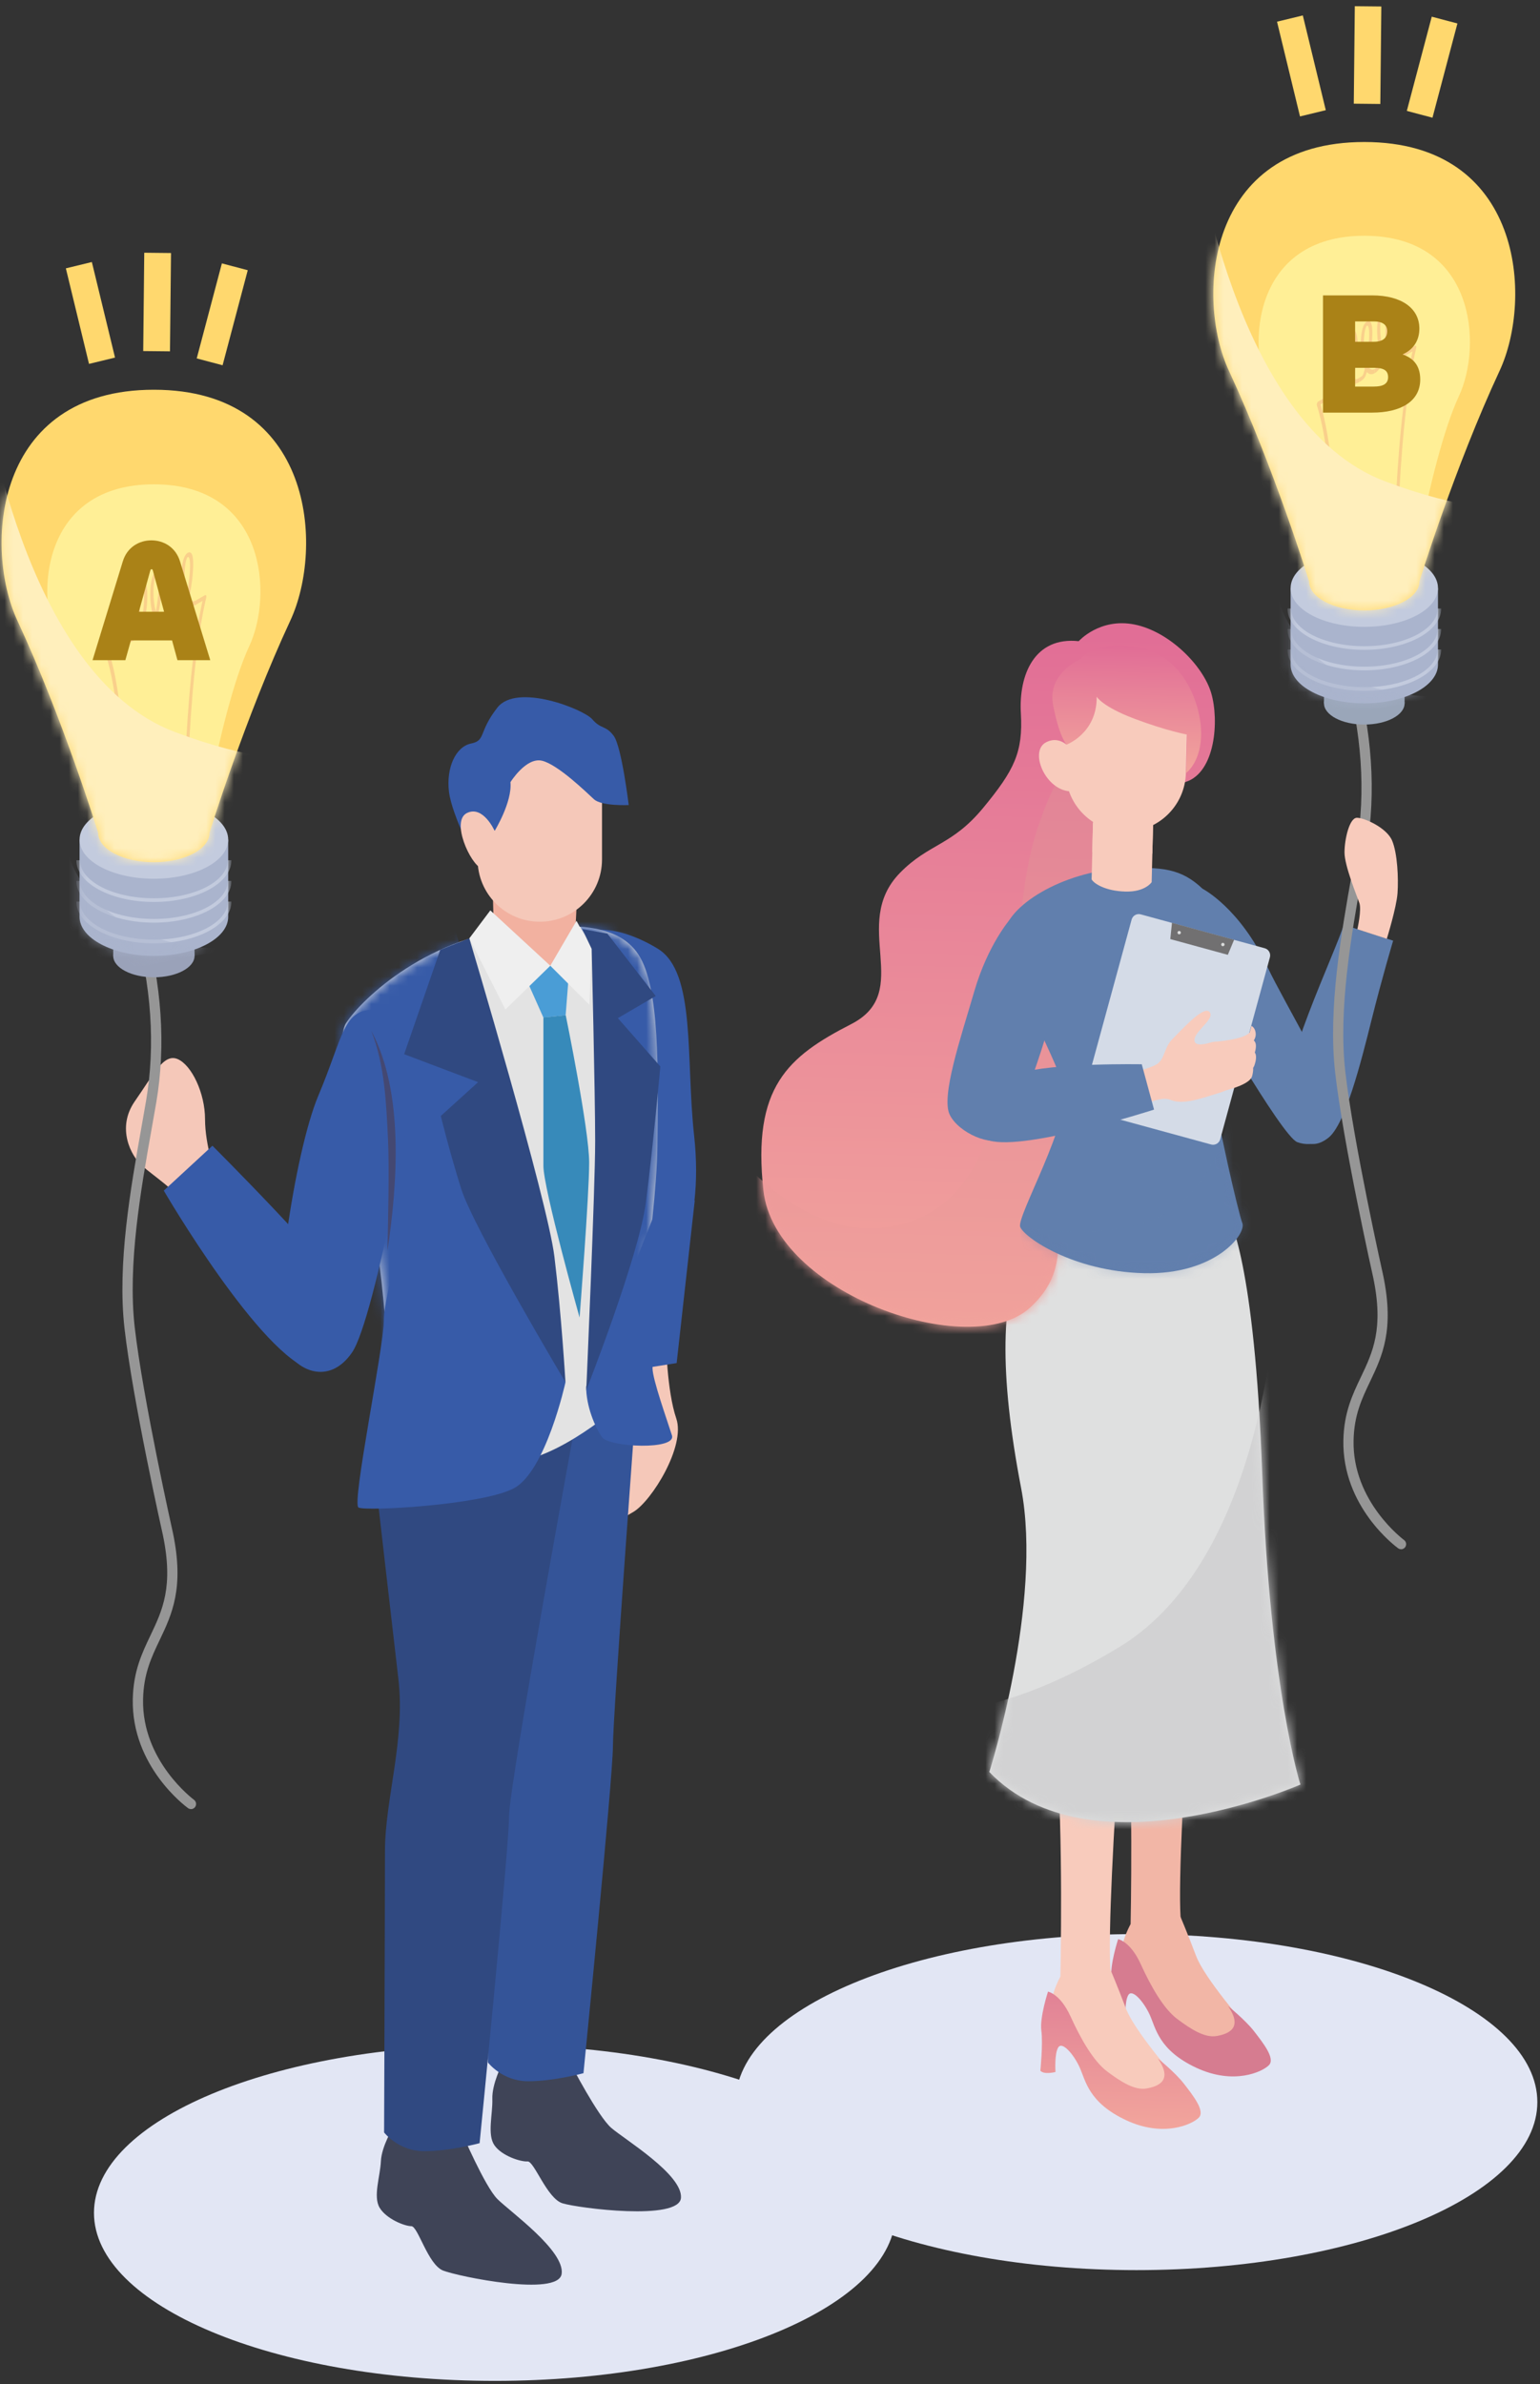 <svg width="168" height="260" viewBox="0 0 168 260" fill="none" xmlns="http://www.w3.org/2000/svg">
<rect x="0" y="0" width="168" height="260" fill="#333333" stroke="none"/>
<path d="M53.983 259.658C78.134 259.658 97.713 251.454 97.713 241.334C97.713 231.215 78.134 223.011 53.983 223.011C29.831 223.011 10.252 231.215 10.252 241.334C10.252 251.454 29.831 259.658 53.983 259.658Z" fill="#E2E6F4"/>
<path d="M20.761 131.885C19.229 129.848 16.754 128.241 15.516 127.154C14.279 126.067 12.679 123.004 14.716 120.091C16.754 117.178 17.848 114.847 19.379 115.503C20.911 116.16 22.367 119.216 22.367 122.06C22.367 124.904 23.529 128.179 23.529 128.179L20.761 131.892V131.885Z" fill="#F5C8B9"/>
<path d="M72.654 146.257L66.016 147.118C66.016 147.118 66.446 155.993 66.966 158.324C67.486 160.656 67.308 162.81 66.877 163.924C66.446 165.038 64.894 164.697 65.154 165.736C65.414 166.775 67.137 166.078 69.12 164.874C71.103 163.671 74.808 157.723 73.776 154.701C72.743 151.679 72.654 146.257 72.654 146.257Z" fill="#F5C8B9"/>
<path d="M67.028 128.705C62.898 132.076 65.496 149.969 65.496 149.969L73.817 148.656L75.786 130.962C75.786 130.962 70.836 125.595 67.021 128.705H67.028Z" fill="#375BA8"/>
<path d="M54.796 225.065C54.796 225.065 53.654 227.252 53.709 228.914C53.763 230.575 53.127 232.797 53.941 233.967C54.755 235.136 56.826 235.778 57.551 235.724C58.276 235.669 59.664 239.764 61.366 240.291C63.069 240.817 74.118 242.24 74.288 239.689C74.459 237.139 68.162 233.338 66.692 232.073C65.222 230.808 62.262 225.085 62.262 225.085L54.796 225.065Z" fill="#3F4457"/>
<path d="M69.517 151.337C69.517 151.337 66.864 187.041 66.864 190.453C66.864 193.864 63.651 226.102 63.651 226.102C63.651 226.102 60.437 226.977 57.613 226.977C54.789 226.977 53.231 224.933 53.231 224.933C53.231 224.933 53.326 199.902 53.326 194.254C53.326 188.607 55.569 182.077 54.789 175.459C54.01 168.833 52.355 154.325 52.355 154.325L61.415 145.655L69.517 151.344V151.337Z" fill="#345498"/>
<path d="M42.926 231.949C42.926 231.949 41.627 234.042 41.552 235.703C41.477 237.364 40.684 239.532 41.408 240.762C42.133 241.993 44.15 242.786 44.875 242.786C45.6 242.786 46.68 246.977 48.341 247.627C50.003 248.276 60.908 250.519 61.27 247.989C61.633 245.46 55.637 241.2 54.262 239.826C52.888 238.451 50.358 232.53 50.358 232.53L42.919 231.949H42.926Z" fill="#3F4457"/>
<path d="M62.836 154.837C62.836 154.837 55.534 194.671 55.534 198.083C55.534 201.494 52.32 233.732 52.32 233.732C52.32 233.732 49.107 234.607 46.283 234.607C43.459 234.607 41.901 232.563 41.901 232.563C41.901 232.563 41.996 207.532 41.996 201.884C41.996 196.237 44.239 189.707 43.459 183.089C42.68 176.463 41.025 161.955 41.025 161.955L50.085 153.285L62.843 154.844L62.836 154.837Z" fill="#304981"/>
<path d="M75.724 123.865C74.794 115.462 75.95 106.033 71.765 103.469C67.588 100.905 63.055 100.516 62.46 103.497C61.865 106.478 67.731 132.527 70.418 136.89C73.099 141.252 76.88 134.339 75.724 123.865Z" fill="#375BA8"/>
<path d="M57.653 101.159C46.871 101.808 39.473 108.953 37.77 111.551C36.068 114.15 39.206 128.569 40.635 133.581C42.071 138.599 43.056 159.466 43.056 159.466C43.056 159.466 51.117 160.273 56.58 159.378C62.042 158.482 68.49 152.479 68.49 152.479C68.49 152.479 71.621 133.403 71.717 125.075C71.806 116.748 71.984 107.702 69.659 104.119C67.328 100.537 62.138 100.892 57.66 101.166L57.653 101.159Z" fill="#E3E3E3"/>
<path d="M62.151 105.028L56.914 105.664L59.28 110.977L61.707 110.717L62.151 105.028Z" fill="#4A9DD6"/>
<path d="M61.709 110.717L59.281 110.97C59.281 110.97 59.281 124.665 59.281 127.153C59.281 129.642 63.226 143.686 63.226 143.686C63.226 143.686 64.272 130.394 64.272 126.784C64.272 123.174 61.715 110.717 61.715 110.717H61.709Z" fill="#378ABA"/>
<mask id="mask0_67_8192" style="mask-type:luminance" maskUnits="userSpaceOnUse" x="37" y="101" width="35" height="59">
<path d="M57.653 101.159C46.871 101.808 39.473 108.953 37.77 111.551C36.068 114.15 39.206 128.569 40.635 133.581C42.071 138.599 43.056 159.466 43.056 159.466C43.056 159.466 51.117 160.273 56.58 159.378C62.042 158.482 68.49 152.479 68.49 152.479C68.49 152.479 71.621 133.403 71.717 125.075C71.806 116.748 71.984 107.702 69.659 104.119C67.328 100.537 62.138 100.892 57.66 101.166L57.653 101.159Z" fill="white"/>
</mask>
<g mask="url(#mask0_67_8192)">
<path d="M48.689 98.472C48.689 98.472 52.716 109.22 52.716 120.276C52.716 131.331 56.573 159.371 56.573 159.371L44.553 161.812L33.395 156.335L34.844 113.35L43.938 99.197L48.689 98.472Z" fill="#375BA8"/>
<path d="M62.891 100.427C62.891 100.427 64.538 103.046 64.614 103.326C66.959 112.7 64.183 144.944 64.183 149.06C64.183 153.915 68.429 151.788 68.429 151.788L75.245 134.634L80.1 109.316L70.487 98.055L62.891 100.421V100.427Z" fill="#375BA8"/>
</g>
<path d="M40.916 110.143C40.916 110.143 44.498 113.37 45.127 115.517C45.756 117.664 40.916 143.816 38.413 147.487C35.904 151.159 32.233 149.545 30.892 146.68C29.552 143.816 32.055 125.813 34.742 119.455C37.429 113.096 37.429 109.958 40.922 110.143H40.916Z" fill="#375BA8"/>
<path d="M61.687 150.756C61.687 150.756 59.547 160.526 56.012 162.338C52.477 164.15 39.883 164.84 39.11 164.41C38.338 163.979 41.873 146.989 41.873 143.973C41.873 140.958 45.236 129.916 45.236 129.916H54.72L61.694 150.763L61.687 150.756Z" fill="#375BA8"/>
<path d="M63.943 151.207C63.943 153.361 64.894 155.603 65.666 156.725C66.439 157.846 73.823 158.181 73.303 156.54C72.784 154.899 71.184 150.428 71.184 149.224C71.184 148.021 71.874 131.201 71.874 131.201L63.943 151.207Z" fill="#375BA8"/>
<path d="M62.987 96.988L62.707 102.813C62.707 102.813 62.597 105.473 58.714 105.418C54.83 105.363 53.887 102.033 53.887 102.033L53.825 99.722L53.723 95.873L62.987 96.981V96.988Z" fill="#F2B1A0"/>
<path d="M52.102 93.733C52.102 97.483 55.14 100.523 58.888 100.523C62.636 100.523 65.674 97.483 65.674 93.733V87.58C65.674 83.83 62.636 80.79 58.888 80.79C55.14 80.79 52.102 83.83 52.102 87.58V93.733Z" fill="#F5C8B9"/>
<path d="M53.962 90.616C53.962 90.616 55.897 87.464 55.685 85.303C55.685 85.303 57.394 82.548 59.131 82.965C60.867 83.382 63.965 86.404 64.799 87.17C65.633 87.936 68.587 87.799 68.587 87.799C68.587 87.799 67.821 81.44 66.953 80.257C66.084 79.075 65.565 79.56 64.621 78.452C63.678 77.345 56.382 74.453 54.263 77.167C52.143 79.881 53.046 80.75 51.377 81.091C49.709 81.44 48.663 83.731 48.978 86.343C49.292 88.954 52 94.096 52 94.096L53.948 90.623L53.962 90.616Z" fill="#375BA8"/>
<path d="M53.961 90.616C53.961 90.616 52.71 87.799 50.939 88.667C49.168 89.535 51.288 94.226 52.539 94.718C53.79 95.21 53.756 94.93 53.756 94.93L53.968 90.623L53.961 90.616Z" fill="#F5C8B9"/>
<path d="M53.49 99.285L60.033 105.322L55.137 110.088L51.199 102.335L53.49 99.285Z" fill="#EFEFEF"/>
<path d="M60.033 105.322L64.293 109.575L64.546 103.476L62.891 100.427L60.033 105.322Z" fill="#EFEFEF"/>
<path d="M51.199 102.335C51.199 102.335 59.711 130.805 60.477 137.027C61.242 143.249 61.687 150.749 61.687 150.749C61.687 150.749 51.65 133.909 50.31 129.65C48.977 125.39 48.088 121.705 48.088 121.705L52.156 118.02L44.088 114.97L48.026 103.593L51.205 102.321L51.199 102.335Z" fill="#304981"/>
<path d="M64.544 103.476C64.544 103.476 64.927 119.236 64.927 124.446C64.927 129.656 63.956 151.61 63.956 151.61C63.956 151.61 69.692 137.026 70.451 131.18C71.217 125.335 72.038 116.309 72.038 116.309L67.402 111.038L71.532 108.624L66.26 101.828L63.525 101.322L64.544 103.483V103.476Z" fill="#304981"/>
<path d="M34.167 149.477C28.458 148.028 17.867 129.848 17.867 129.848L23.173 124.952C23.173 124.952 35.958 137.71 37.804 141.136C39.651 144.561 34.167 149.477 34.167 149.477Z" fill="#375BA8"/>
<path d="M40.506 112.433C41.983 116.186 42.133 120.302 42.331 124.295C42.482 127.734 42.331 132.917 42.27 136.404C43.364 129.095 44.095 119.113 40.506 112.433Z" fill="#444872"/>
<path d="M20.835 197.297C20.72 197.297 20.604 197.261 20.506 197.189C20.253 197.004 14.334 192.63 14.486 185.297C14.548 182.262 15.496 180.28 16.411 178.362C17.717 175.624 18.951 173.041 17.764 167.386C17.731 167.249 14.486 152.775 13.582 144.866C12.782 137.859 14.248 129.596 15.427 122.958C15.604 121.948 15.778 120.975 15.937 120.042C16.968 113.986 16.523 107.478 14.62 100.702C14.537 100.401 14.711 100.09 15.011 100.007C15.311 99.924 15.622 100.098 15.705 100.398C17.655 107.337 18.108 114.011 17.048 120.234C16.888 121.171 16.715 122.147 16.534 123.157C15.369 129.723 13.915 137.899 14.696 144.743C15.593 152.59 18.828 167.006 18.86 167.151C20.126 173.185 18.752 176.065 17.424 178.851C16.519 180.746 15.666 182.534 15.608 185.326C15.467 192.059 21.107 196.241 21.161 196.284C21.41 196.469 21.468 196.82 21.284 197.073C21.175 197.225 21.002 197.304 20.828 197.304L20.835 197.297Z" fill="#969696"/>
<path d="M21.222 102.348H12.352V104.254H21.222V102.348Z" fill="#9AA2B9"/>
<path d="M16.787 106.584C19.236 106.584 21.222 105.539 21.222 104.251C21.222 102.962 19.236 101.917 16.787 101.917C14.337 101.917 12.352 102.962 12.352 104.251C12.352 105.539 14.337 106.584 16.787 106.584Z" fill="#9AA2B9"/>
<path d="M8.68 91.57V99.985C8.68 102.34 12.308 104.25 16.787 104.25C21.266 104.25 24.894 102.34 24.894 99.985V91.57H8.68Z" fill="#AAB4CD"/>
<mask id="mask1_67_8192" style="mask-type:luminance" maskUnits="userSpaceOnUse" x="8" y="91" width="17" height="14">
<path d="M8.68 91.57V99.985C8.68 102.34 12.308 104.25 16.787 104.25C21.266 104.25 24.894 102.34 24.894 99.985V91.57H8.68Z" fill="white"/>
</mask>
<g mask="url(#mask1_67_8192)">
<path d="M16.788 98.369C12.121 98.369 8.326 96.329 8.326 93.821H8.728C8.728 96.108 12.345 97.967 16.788 97.967C21.23 97.967 24.848 96.108 24.848 93.821H25.25C25.25 96.329 21.455 98.369 16.784 98.369H16.788Z" fill="#C3CBDE"/>
<path d="M16.788 100.623C12.121 100.623 8.326 98.582 8.326 96.075H8.728C8.728 98.362 12.345 100.221 16.788 100.221C21.23 100.221 24.848 98.362 24.848 96.075H25.25C25.25 98.582 21.455 100.623 16.784 100.623H16.788Z" fill="#C3CBDE"/>
<path d="M16.788 102.876C12.121 102.876 8.326 100.836 8.326 98.329H8.728C8.728 100.615 12.345 102.475 16.788 102.475C21.23 102.475 24.848 100.615 24.848 98.329H25.25C25.25 100.836 21.455 102.876 16.784 102.876H16.788Z" fill="#C3CBDE"/>
<g style="mix-blend-mode:multiply" opacity="0.49">
<path d="M7.371 92.862C7.371 92.862 9.658 103.307 24.892 103.527L8.409 106.809L5.291 99.975L7.368 92.866L7.371 92.862Z" fill="#AAB4CD"/>
</g>
</g>
<path d="M16.787 95.836C21.264 95.836 24.894 93.927 24.894 91.571C24.894 89.215 21.264 87.306 16.787 87.306C12.309 87.306 8.68 89.215 8.68 91.571C8.68 93.927 12.309 95.836 16.787 95.836Z" fill="#C3CBDE"/>
<path d="M16.783 42.504C-0.676 42.504 -1.812 59.717 1.896 67.683C6.86 78.341 10.716 90.84 10.716 90.84C10.716 92.602 13.433 94.031 16.783 94.031C20.133 94.031 22.85 92.602 22.85 90.84C22.85 90.84 22.85 90.832 22.85 90.829C22.915 90.615 26.75 78.247 31.67 67.683C35.378 59.721 34.242 42.504 16.783 42.504Z" fill="#FFD86E"/>
<mask id="mask2_67_8192" style="mask-type:luminance" maskUnits="userSpaceOnUse" x="0" y="42" width="34" height="53">
<path d="M16.783 42.504C-0.676 42.504 -1.812 59.717 1.896 67.683C6.86 78.341 10.716 90.84 10.716 90.84C10.716 92.602 13.433 94.031 16.783 94.031C20.133 94.031 22.85 92.602 22.85 90.84C22.85 90.84 22.85 90.832 22.85 90.829C22.915 90.615 26.75 78.247 31.67 67.683C35.378 59.721 34.242 42.504 16.783 42.504Z" fill="white"/>
</mask>
<g mask="url(#mask2_67_8192)">
<path d="M16.785 52.819C4.564 52.819 3.768 64.869 6.362 70.444C9.835 77.903 12.537 96.187 12.537 96.187C12.537 97.421 14.44 98.423 16.785 98.423C19.129 98.423 21.032 97.421 21.032 96.187C21.032 96.187 21.032 96.183 21.032 96.18C21.079 96.028 23.763 77.838 27.203 70.444C29.801 64.869 29.005 52.819 16.781 52.819H16.785Z" fill="#FFEF96"/>
<path d="M14.093 96.968L13.746 97.163C13.746 96.979 13.865 78.554 11.564 71.453C11.546 71.391 11.553 71.308 11.586 71.228C11.619 71.149 11.673 71.08 11.727 71.047L12.823 70.414V70.877L11.973 71.366C14.209 78.713 14.093 96.78 14.089 96.964L14.093 96.968Z" fill="#F9D08B"/>
<path d="M19.976 93.575C19.976 93.394 19.86 75.457 22.096 65.531L21.245 66.019V65.556L22.342 64.923C22.399 64.89 22.45 64.897 22.483 64.941C22.515 64.984 22.523 65.06 22.504 65.14C20.207 74.897 20.323 93.184 20.323 93.368L19.976 93.575Z" fill="#F9D08B"/>
<path d="M14.528 69.901C14.195 70.093 13.902 70.05 13.66 69.775C13.653 69.804 13.642 69.829 13.635 69.858L13.609 69.934C13.468 70.368 13.36 70.574 12.824 70.882V70.419C13.204 70.201 13.219 70.154 13.302 69.894L13.327 69.811C13.363 69.706 13.399 69.576 13.436 69.427C13.399 69.351 13.363 69.264 13.331 69.174C13.114 68.581 12.987 67.702 12.987 66.768C12.987 65.423 13.24 64.471 13.66 64.229C13.787 64.156 13.967 64.113 14.098 64.334C14.477 64.97 14.148 67.673 13.816 69.167C13.978 69.438 14.21 69.619 14.528 69.438V69.901ZM13.66 64.692C13.548 64.757 13.334 65.376 13.334 66.566C13.334 67.351 13.432 68.114 13.598 68.653C13.863 67.217 14.062 65.184 13.797 64.739C13.747 64.656 13.7 64.666 13.66 64.692Z" fill="#F9D08B"/>
<path d="M14.527 69.901V69.438C14.842 69.257 15.074 68.809 15.24 68.346C14.907 67.235 14.578 64.916 14.958 63.838C15.088 63.469 15.269 63.303 15.396 63.23C15.815 62.988 16.069 63.646 16.069 64.992C16.069 65.925 15.942 66.946 15.725 67.792C15.692 67.922 15.656 68.049 15.62 68.168C15.656 68.273 15.692 68.36 15.728 68.425L15.754 68.476C15.837 68.639 15.855 68.668 16.231 68.451V68.914C15.696 69.221 15.587 69.141 15.446 68.87L15.421 68.823C15.421 68.823 15.403 68.791 15.396 68.772C15.153 69.326 14.86 69.71 14.527 69.901ZM15.396 63.69C15.356 63.711 15.309 63.755 15.258 63.9C14.99 64.652 15.189 66.457 15.457 67.586C15.623 66.852 15.721 65.976 15.721 65.191C15.721 63.997 15.508 63.624 15.396 63.69Z" fill="#F9D08B"/>
<path d="M17.936 67.933V67.469C18.25 67.288 18.482 66.84 18.648 66.377C18.315 65.266 17.986 62.947 18.366 61.869C18.496 61.5 18.677 61.334 18.804 61.261C19.223 61.019 19.477 61.678 19.477 63.023C19.477 63.957 19.35 64.977 19.133 65.823C19.1 65.954 19.064 66.08 19.028 66.2C19.064 66.305 19.1 66.391 19.137 66.457L19.162 66.507C19.245 66.67 19.263 66.699 19.64 66.482V66.945C19.104 67.252 18.995 67.173 18.854 66.901L18.829 66.854C18.829 66.854 18.811 66.822 18.804 66.804C18.561 67.357 18.268 67.741 17.936 67.933ZM18.8 61.724C18.76 61.746 18.713 61.79 18.663 61.934C18.395 62.687 18.594 64.492 18.862 65.621C19.028 64.886 19.126 64.011 19.126 63.226C19.126 62.032 18.912 61.659 18.8 61.724Z" fill="#F9D08B"/>
<path d="M21.339 65.965C21.006 66.157 20.713 66.113 20.47 65.838C20.463 65.867 20.452 65.893 20.445 65.922L20.42 65.998C20.279 66.432 20.17 66.638 19.635 66.945V66.482C20.015 66.265 20.029 66.218 20.112 65.958L20.138 65.875C20.174 65.77 20.21 65.639 20.246 65.491C20.21 65.415 20.174 65.332 20.141 65.238C19.924 64.645 19.798 63.766 19.798 62.836C19.798 61.49 20.051 60.538 20.47 60.296C20.597 60.224 20.778 60.18 20.908 60.401C21.288 61.038 20.959 63.74 20.626 65.234C20.789 65.506 21.02 65.686 21.339 65.506V65.969V65.965ZM20.47 60.759C20.358 60.824 20.145 61.443 20.145 62.633C20.145 63.418 20.242 64.181 20.409 64.721C20.673 63.284 20.876 61.251 20.608 60.806C20.557 60.723 20.51 60.734 20.47 60.759Z" fill="#F9D08B"/>
<path d="M17.934 67.933C17.602 68.124 17.308 68.081 17.066 67.806C17.059 67.835 17.048 67.86 17.041 67.889L17.015 67.965C16.874 68.399 16.766 68.605 16.23 68.913V68.45C16.61 68.233 16.625 68.186 16.708 67.925L16.733 67.842C16.77 67.737 16.806 67.607 16.842 67.459C16.806 67.383 16.77 67.299 16.737 67.205C16.52 66.612 16.393 65.733 16.393 64.8C16.393 63.454 16.643 62.502 17.066 62.26C17.193 62.188 17.374 62.144 17.504 62.365C17.884 63.002 17.555 65.704 17.222 67.198C17.384 67.473 17.616 67.65 17.934 67.469V67.933ZM17.066 62.727C16.954 62.792 16.741 63.41 16.741 64.601C16.741 65.386 16.838 66.149 17.005 66.688C17.269 65.252 17.471 63.219 17.204 62.774C17.153 62.691 17.106 62.701 17.066 62.727Z" fill="#F9D08B"/>
<g style="mix-blend-mode:multiply">
<path d="M-1.786 42.504C-1.786 42.504 2.331 73.544 19.081 79.835C35.534 86.017 40.356 80.786 40.356 80.786L24.891 101.921L-2.773 101.034L-1.786 42.504Z" fill="#FFEFBC"/>
</g>
</g>
<path d="M18.656 27.595L15.736 27.564L15.624 38.287L18.543 38.317L18.656 27.595Z" fill="#FFD86E"/>
<path d="M10.021 28.577L7.184 29.265L9.71 39.686L12.548 38.998L10.021 28.577Z" fill="#FFD86E"/>
<path d="M21.461 39.089L24.283 39.836L27.028 29.47L24.206 28.723L21.461 39.089Z" fill="#FFD86E"/>
<path d="M167.711 229.253C167.711 239.372 148.136 247.577 123.981 247.577C99.832 247.577 80.25 239.372 80.25 229.253C80.25 219.134 99.825 210.93 123.981 210.93C148.13 210.93 167.711 219.134 167.711 229.253Z" fill="#E2E6F4"/>
<path d="M123.339 209.836C123.339 209.836 123.681 193.912 122.894 185.461C122.101 177.01 124.481 163.24 124.481 163.24L131.277 163.931C131.277 163.931 128.289 200.872 128.788 209.049C129.287 217.233 123.346 209.836 123.346 209.836H123.339Z" fill="#F2B6A6"/>
<path d="M123.34 209.835C123.34 209.835 122.451 211.442 122.396 212.625C122.341 213.808 121.63 215.36 123.176 216.488C124.721 217.616 126.068 218.334 127.093 220.132C128.112 221.93 131.524 225.15 134.409 224.569C137.294 223.988 137.985 223.441 136.836 222.053C135.688 220.665 131.401 215.736 130.484 213.315C129.568 210.895 128.782 209.042 128.782 209.042L123.34 209.828V209.835Z" fill="#F2B6A6"/>
<path d="M133.978 218.792C133.978 218.792 135.824 220.262 136.802 221.52C137.779 222.785 139.147 224.495 138.429 225.226C137.711 225.958 134.58 227.428 130.47 225.493C126.361 223.558 126.081 221.151 125.418 219.715C124.755 218.28 123.524 216.878 123.093 217.568C122.662 218.259 122.792 220.249 122.792 220.249C122.792 220.249 121.541 220.577 121.145 220.105C121.145 220.105 121.445 217.192 121.254 215.743C121.056 214.293 121.979 211.483 121.979 211.483C121.979 211.483 123.312 211.716 124.44 214.198C125.568 216.68 126.956 219.086 128.426 220.187C129.896 221.288 131.421 222.272 132.72 222.047C134.019 221.821 135.633 221.185 133.978 218.799V218.792Z" fill="#D67C90"/>
<path d="M115.681 215.558C115.681 215.558 116.022 199.635 115.236 191.184C114.443 182.733 116.822 168.963 116.822 168.963L123.618 169.653C123.618 169.653 120.631 206.595 121.13 214.772C121.629 222.956 115.687 215.558 115.687 215.558H115.681Z" fill="#F8CBBC"/>
<path d="M134.04 132.815C134.04 132.815 136.864 137.293 137.698 160.765C138.532 184.23 141.862 194.623 141.862 194.623C141.862 194.623 118.93 204.701 107.922 193.249C107.922 193.249 113.802 174.829 111.395 162.29C108.988 149.751 109.132 141.211 111.792 135.83L114.451 130.449L134.04 132.815Z" fill="#DFE0E0"/>
<mask id="mask3_67_8192" style="mask-type:luminance" maskUnits="userSpaceOnUse" x="107" y="130" width="35" height="69">
<path d="M134.04 132.815C134.04 132.815 136.864 137.293 137.698 160.765C138.532 184.23 141.862 194.623 141.862 194.623C141.862 194.623 118.93 204.701 107.922 193.249C107.922 193.249 113.802 174.829 111.395 162.29C108.988 149.751 109.132 141.211 111.792 135.83L114.451 130.449L134.04 132.815Z" fill="white"/>
</mask>
<g mask="url(#mask3_67_8192)">
<path d="M139.448 138.236C139.448 138.236 139.011 169.373 122.102 179.629C105.194 189.884 96.613 186.015 96.613 186.015L106.09 208.502L152.61 206.478L139.455 138.243L139.448 138.236Z" fill="#D2D2D3"/>
</g>
<path d="M115.681 215.558C115.681 215.558 114.793 217.164 114.738 218.347C114.683 219.53 113.972 221.082 115.517 222.21C117.069 223.345 118.409 224.056 119.435 225.855C120.454 227.653 123.866 230.873 126.751 230.292C129.636 229.711 130.327 229.164 129.178 227.776C128.029 226.388 123.742 221.458 122.826 219.038C121.91 216.618 121.124 214.765 121.124 214.765L115.681 215.551V215.558Z" fill="#F8CBBC"/>
<path d="M126.328 224.515C126.328 224.515 128.174 225.985 129.151 227.243C130.129 228.508 131.496 230.217 130.779 230.949C130.061 231.68 126.929 233.15 122.82 231.215C118.711 229.281 118.431 226.874 117.767 225.438C117.104 224.002 115.873 222.601 115.443 223.291C115.012 223.982 115.142 225.971 115.142 225.971C115.142 225.971 113.891 226.299 113.494 225.828C113.494 225.828 113.795 222.915 113.604 221.466C113.405 220.016 114.328 217.206 114.328 217.206C114.328 217.206 115.662 217.438 116.79 219.92C117.918 222.402 119.306 224.809 120.776 225.91C122.246 227.011 123.77 227.995 125.069 227.769C126.369 227.544 127.982 226.908 126.328 224.522V224.515Z" fill="url(#paint0_linear_67_8192)"/>
<path d="M117.678 69.926C117.678 69.926 119.962 67.355 123.756 68.107C127.551 68.859 131.25 72.586 132.132 75.587C133.014 78.589 132.576 84.236 129.369 85.269C126.163 86.301 121.972 90.239 122.389 94.451C122.806 98.663 123.407 120.897 117.78 125.847C112.153 130.798 118.833 136.691 112.365 142.612C105.897 148.533 84.511 141.094 83.28 129.82C82.049 118.545 85.947 115.229 92.859 111.688C99.771 108.146 92.674 100.83 98.178 95.196C101.316 91.983 103.833 92.249 107.244 88.12C110.656 83.99 111.613 82.035 111.367 77.796C111.121 73.557 112.871 69.413 117.678 69.926Z" fill="url(#paint1_linear_67_8192)"/>
<mask id="mask4_67_8192" style="mask-type:luminance" maskUnits="userSpaceOnUse" x="83" y="67" width="50" height="78">
<path d="M117.678 69.926C117.678 69.926 119.962 67.355 123.756 68.107C127.551 68.859 131.25 72.586 132.132 75.587C133.014 78.589 132.576 84.236 129.369 85.269C126.163 86.301 121.972 90.239 122.389 94.451C122.806 98.663 123.407 120.897 117.78 125.847C112.153 130.798 118.833 136.691 112.365 142.612C105.897 148.533 84.511 141.094 83.28 129.82C82.049 118.545 85.947 115.229 92.859 111.688C99.771 108.146 92.859 100.646 98.178 95.196C101.316 91.983 103.833 92.249 107.244 88.12C110.656 83.99 111.613 82.035 111.367 77.796C111.121 73.557 112.871 69.413 117.678 69.926Z" fill="white"/>
</mask>
<g mask="url(#mask4_67_8192)">
<path d="M122.922 80.899C122.922 80.899 117.671 76.681 113.145 90.458C108.619 104.242 113.706 131.549 96.599 133.853C86.87 135.166 79.199 124.548 79.199 124.548L77.154 126.51L81.981 145.436L104.284 152.273L132.433 124.555L122.916 80.893L122.922 80.899Z" fill="url(#paint2_linear_67_8192)"/>
</g>
<path d="M122.389 94.718C115.887 95.053 109.74 98.848 109.522 101.952C109.303 105.056 115.176 115.127 116.044 118.648C116.913 122.169 110.889 132.658 111.292 133.793C111.696 134.928 117.029 138.661 124.803 138.852C132.583 139.044 135.981 134.579 135.53 133.403C135.079 132.227 132.706 121.978 132.399 118.73C132.091 115.476 135.934 114.997 136.077 110.895C136.221 106.793 134.361 99.955 131.216 96.954C128.878 94.718 126.758 94.499 122.382 94.725L122.389 94.718Z" fill="#617FAD"/>
<mask id="mask5_67_8192" style="mask-type:luminance" maskUnits="userSpaceOnUse" x="109" y="94" width="28" height="45">
<path d="M122.389 94.718C115.887 95.053 109.74 98.848 109.522 101.952C109.303 105.056 115.176 115.127 116.044 118.648C116.913 122.169 110.889 132.658 111.292 133.793C111.696 134.928 117.029 138.661 124.803 138.852C132.583 139.044 135.981 134.579 135.53 133.403C135.079 132.227 132.706 121.978 132.399 118.73C132.091 115.476 135.934 114.997 136.077 110.895C136.221 106.793 134.361 99.955 131.216 96.954C128.878 94.718 126.758 94.499 122.382 94.725L122.389 94.718Z" fill="white"/>
</mask>
<g mask="url(#mask5_67_8192)">
<g style="mix-blend-mode:multiply" opacity="0.32">
<path d="M134.339 118.471C134.339 118.471 134.763 125.397 129.239 130.812C123.714 136.227 111.291 133.793 111.291 133.793L111.879 140.363L133.724 144.37L142.27 135.201L134.339 118.471Z" fill="#617FAD"/>
</g>
</g>
<path d="M125.814 88.988L125.636 96.208C125.636 96.208 124.945 97.289 122.778 97.234C120.611 97.179 119.346 96.373 119.086 95.908L119.271 88.414L125.821 88.988H125.814Z" fill="#F8CBBC"/>
<g style="mix-blend-mode:multiply">
<path d="M125.814 88.988L125.711 93.056C125.711 93.056 124.945 94.328 122.737 94.273C120.529 94.219 119.154 92.899 119.154 92.899L119.23 89.734L125.807 88.988H125.814Z" fill="#F8CBBC"/>
</g>
<path d="M116.255 83.973C116.166 87.597 119.031 90.607 122.653 90.695C126.275 90.784 129.283 87.918 129.371 84.294L129.473 80.117C129.562 76.493 126.697 73.484 123.075 73.395C119.453 73.307 116.445 76.173 116.357 79.797L116.255 83.973Z" fill="#F8CBBC"/>
<path d="M117.377 82.452C117.377 82.452 116.071 79.922 114.102 80.962C112.133 82.001 114.286 86.732 117.281 86.274L117.377 82.452Z" fill="#F8CBBC"/>
<path d="M110.219 100.222C110.219 100.222 107.785 102.97 106.287 108.112C104.79 113.253 102.623 119.598 103.614 121.588C104.605 123.577 108.216 125.123 109.569 124.09C110.923 123.058 114.868 111.366 114.998 109.233C115.135 107.093 114.444 99.647 110.219 100.229V100.222Z" fill="#617FAD"/>
<path d="M131.223 96.946C131.223 96.946 135.244 99.018 138.245 105.411C140.146 109.458 146.231 119.352 145.91 121.861C145.588 124.37 143.243 125.211 141.52 124.562C139.804 123.912 130.95 108.351 130.95 108.351C130.95 108.351 126.984 98.43 131.23 96.946H131.223Z" fill="#617FAD"/>
<path d="M146.586 100.864C145.71 103.838 139.304 117.068 140.33 120.931C141.355 124.794 143.099 125.519 144.924 124.077C146.75 122.634 148.466 115.879 149.621 111.243C150.777 106.607 151.98 102.587 151.98 102.587L146.586 100.857V100.864Z" fill="#617FAD"/>
<path d="M119.64 75.984C119.64 75.984 120.242 77.058 123.736 78.377C127.223 79.697 129.506 80.114 129.506 80.114L129.404 84.291C129.404 84.291 131.099 83.081 131.031 79.799C130.962 76.51 128.918 71.308 123.982 70.583C119.045 69.858 117.938 71.848 117.938 71.848C117.938 71.848 114.211 73.372 114.881 76.873C115.551 80.374 116.351 81.208 116.351 81.208C116.351 81.208 119.681 79.977 119.64 75.984Z" fill="url(#paint3_linear_67_8192)"/>
<path d="M118.595 121.121L132.122 124.817C132.552 124.934 132.996 124.681 133.113 124.251L138.535 104.405C138.652 103.975 138.399 103.532 137.969 103.414L124.442 99.719C124.012 99.601 123.568 99.855 123.451 100.284L118.029 120.13C117.912 120.56 118.165 121.004 118.595 121.121Z" fill="#D4DBE7"/>
<path d="M127.668 102.416L133.944 104.133L134.628 102.492L127.853 100.639L127.668 102.416Z" fill="#717071"/>
<path d="M133.403 103.195C133.505 103.195 133.588 103.113 133.588 103.011C133.588 102.909 133.505 102.826 133.403 102.826C133.301 102.826 133.219 102.909 133.219 103.011C133.219 103.113 133.301 103.195 133.403 103.195Z" fill="#DBDCDC"/>
<path d="M128.638 101.897C128.74 101.897 128.822 101.814 128.822 101.712C128.822 101.61 128.74 101.527 128.638 101.527C128.536 101.527 128.453 101.61 128.453 101.712C128.453 101.814 128.536 101.897 128.638 101.897Z" fill="#DBDCDC"/>
<path d="M122.554 117.26C122.554 117.26 125.282 116.617 126.184 116.07C127.087 115.523 126.971 114.238 127.9 113.322C128.83 112.406 131.244 109.671 131.921 110.341C132.604 111.011 130.622 112.255 130.348 113.185C130.075 114.115 131.196 113.971 132.085 113.691C132.974 113.411 134.273 113.862 134.519 116.105C134.765 118.347 134.649 118.696 132.789 119.257C130.929 119.817 129.07 120.528 127.675 119.947C126.28 119.366 123.231 121.308 123.231 121.308L122.547 117.26H122.554Z" fill="#F8CBBC"/>
<path d="M132.454 113.622C132.454 113.622 135.715 113.404 136.331 112.59L136.522 111.886C136.522 111.886 136.994 112.091 136.987 112.816C136.987 113.547 136.18 114.231 135.49 114.586C134.799 114.942 132.522 115.024 132.522 115.024L132.447 113.622H132.454Z" fill="#F8CBBC"/>
<path d="M132.905 116.42C132.905 116.42 136.42 116.119 136.816 115.011C137.213 113.903 136.926 113.418 136.57 113.411C136.215 113.404 136.358 114.15 135.25 114.403C134.15 114.656 132.693 114.861 132.693 114.861L132.905 116.413V116.42Z" fill="#F8CBBC"/>
<path d="M132.919 117.636C132.919 117.636 136.433 117.335 136.83 116.228C137.226 115.12 136.939 114.635 136.584 114.628C136.228 114.621 136.372 115.366 135.264 115.619C134.157 115.872 132.707 116.077 132.707 116.077L132.919 117.629V117.636Z" fill="#F8CBBC"/>
<path d="M132.837 119.113C132.837 119.113 136.303 118.484 136.597 117.349C136.891 116.214 136.556 115.756 136.208 115.783C135.859 115.811 136.064 116.535 134.991 116.898C133.917 117.26 132.488 117.595 132.488 117.595L132.844 119.12L132.837 119.113Z" fill="#F8CBBC"/>
<path d="M105.377 120.09C105.377 120.09 103.969 123.263 107.941 124.391C111.914 125.519 125.896 121.013 125.896 121.013L124.556 116.07C124.556 116.07 114.833 115.885 111.073 117.068C107.312 118.244 106.382 118.49 105.37 120.097L105.377 120.09Z" fill="#617FAD"/>
<path d="M152.846 168.958C152.731 168.958 152.616 168.922 152.519 168.85C152.268 168.667 146.4 164.331 146.551 157.06C146.612 154.051 147.552 152.085 148.459 150.184C149.754 147.469 150.977 144.908 149.8 139.302C149.768 139.166 146.551 124.815 145.654 116.974C144.861 110.027 146.314 101.834 147.483 95.253C147.659 94.252 147.831 93.287 147.989 92.362C149.011 86.358 148.57 79.905 146.684 73.187C146.601 72.889 146.773 72.581 147.071 72.498C147.369 72.416 147.677 72.588 147.76 72.885C149.693 79.765 150.141 86.383 149.09 92.552C148.932 93.481 148.76 94.449 148.581 95.45C147.426 101.96 145.984 110.066 146.759 116.852C147.648 124.632 150.855 138.925 150.887 139.069C152.143 145.052 150.78 147.907 149.463 150.669C148.567 152.548 147.72 154.32 147.663 157.089C147.523 163.764 153.115 167.91 153.168 167.953C153.416 168.136 153.473 168.484 153.29 168.735C153.183 168.886 153.011 168.965 152.838 168.965L152.846 168.958Z" fill="#969696"/>
<path d="M153.23 74.82H144.436V76.71H153.23V74.82Z" fill="#9AA6B9"/>
<path d="M148.833 79.02C151.262 79.02 153.23 77.984 153.23 76.706C153.23 75.429 151.262 74.393 148.833 74.393C146.404 74.393 144.436 75.429 144.436 76.706C144.436 77.984 146.404 79.02 148.833 79.02Z" fill="#9AA6B9"/>
<path d="M140.795 64.134V72.477C140.795 74.812 144.392 76.706 148.833 76.706C153.273 76.706 156.871 74.812 156.871 72.477V64.134H140.795Z" fill="#AAB4CD"/>
<mask id="mask6_67_8192" style="mask-type:luminance" maskUnits="userSpaceOnUse" x="140" y="64" width="17" height="13">
<path d="M140.795 64.134V72.477C140.795 74.812 144.392 76.706 148.833 76.706C153.273 76.706 156.871 74.812 156.871 72.477V64.134H140.795Z" fill="white"/>
</mask>
<g mask="url(#mask6_67_8192)">
<path d="M148.835 70.873C144.208 70.873 140.445 68.85 140.445 66.365H140.843C140.843 68.631 144.43 70.475 148.835 70.475C153.239 70.475 156.826 68.631 156.826 66.365H157.224C157.224 68.85 153.462 70.873 148.831 70.873H148.835Z" fill="#C3CBDE"/>
<path d="M148.835 73.108C144.208 73.108 140.445 71.085 140.445 68.599H140.843C140.843 70.866 144.43 72.709 148.835 72.709C153.239 72.709 156.826 70.866 156.826 68.599H157.224C157.224 71.085 153.462 73.108 148.831 73.108H148.835Z" fill="#C3CBDE"/>
<path d="M148.835 75.342C144.208 75.342 140.445 73.319 140.445 70.833H140.843C140.843 73.1 144.43 74.944 148.835 74.944C153.239 74.944 156.826 73.1 156.826 70.833H157.224C157.224 73.319 153.462 75.342 148.831 75.342H148.835Z" fill="#C3CBDE"/>
<g style="mix-blend-mode:multiply" opacity="0.49">
<path d="M139.498 65.414C139.498 65.414 141.765 75.769 156.869 75.988L140.527 79.241L137.436 72.466L139.494 65.418L139.498 65.414Z" fill="#AAB4CD"/>
</g>
</g>
<path d="M148.833 68.363C153.272 68.363 156.871 66.47 156.871 64.134C156.871 61.799 153.272 59.906 148.833 59.906C144.394 59.906 140.795 61.799 140.795 64.134C140.795 66.47 144.394 68.363 148.833 68.363Z" fill="#C3CBDE"/>
<path d="M148.829 15.487C131.519 15.487 130.393 32.553 134.069 40.451C138.99 51.017 142.814 63.41 142.814 63.41C142.814 65.156 145.507 66.573 148.829 66.573C152.15 66.573 154.844 65.156 154.844 63.41C154.844 63.41 154.844 63.402 154.844 63.399C154.908 63.187 158.71 50.924 163.588 40.451C167.265 32.556 166.138 15.487 148.829 15.487Z" fill="#FFD86E"/>
<mask id="mask7_67_8192" style="mask-type:luminance" maskUnits="userSpaceOnUse" x="132" y="15" width="34" height="52">
<path d="M148.829 15.487C131.519 15.487 130.393 32.553 134.069 40.451C138.99 51.017 142.814 63.41 142.814 63.41C142.814 65.156 145.507 66.573 148.829 66.573C152.15 66.573 154.844 65.156 154.844 63.41C154.844 63.41 154.844 63.402 154.844 63.399C154.908 63.187 158.71 50.924 163.588 40.451C167.265 32.556 166.138 15.487 148.829 15.487Z" fill="white"/>
</mask>
<g mask="url(#mask7_67_8192)">
<path d="M148.83 25.712C136.714 25.712 135.925 37.66 138.496 43.187C141.94 50.583 144.619 68.71 144.619 68.71C144.619 69.934 146.506 70.927 148.83 70.927C151.154 70.927 153.041 69.934 153.041 68.71C153.041 68.71 153.041 68.707 153.041 68.703C153.087 68.553 155.749 50.518 159.16 43.187C161.735 37.66 160.946 25.712 148.826 25.712H148.83Z" fill="#FFEF96"/>
<path d="M146.161 69.485L145.817 69.679C145.817 69.496 145.935 51.229 143.654 44.188C143.636 44.127 143.643 44.044 143.676 43.965C143.708 43.887 143.762 43.818 143.816 43.786L144.902 43.158V43.617L144.059 44.102C146.276 51.386 146.161 69.299 146.158 69.482L146.161 69.485Z" fill="#F9D08B"/>
<path d="M151.993 66.121C151.993 65.942 151.878 48.158 154.095 38.316L153.252 38.8V38.341L154.339 37.714C154.396 37.681 154.447 37.689 154.479 37.732C154.511 37.775 154.518 37.85 154.5 37.929C152.223 47.602 152.338 65.734 152.338 65.916L151.993 66.121Z" fill="#F9D08B"/>
<path d="M146.592 42.648C146.262 42.838 145.971 42.795 145.731 42.523C145.724 42.551 145.713 42.577 145.706 42.605L145.681 42.681C145.541 43.111 145.433 43.316 144.902 43.62V43.161C145.279 42.946 145.293 42.899 145.376 42.641L145.401 42.559C145.437 42.455 145.473 42.325 145.509 42.178C145.473 42.103 145.437 42.017 145.405 41.927C145.189 41.339 145.064 40.468 145.064 39.542C145.064 38.208 145.315 37.265 145.731 37.024C145.856 36.953 146.036 36.91 146.165 37.128C146.542 37.76 146.215 40.439 145.885 41.92C146.047 42.189 146.276 42.369 146.592 42.189V42.648ZM145.731 37.483C145.62 37.548 145.408 38.161 145.408 39.341C145.408 40.12 145.505 40.876 145.67 41.411C145.932 39.987 146.129 37.971 145.867 37.53C145.817 37.447 145.77 37.458 145.731 37.483Z" fill="#F9D08B"/>
<path d="M146.592 42.649V42.19C146.904 42.01 147.133 41.565 147.298 41.106C146.968 40.005 146.642 37.706 147.019 36.637C147.148 36.271 147.327 36.106 147.453 36.035C147.869 35.794 148.12 36.447 148.12 37.781C148.12 38.707 147.994 39.718 147.779 40.558C147.747 40.687 147.711 40.812 147.675 40.931C147.711 41.035 147.747 41.121 147.783 41.185L147.808 41.236C147.89 41.397 147.908 41.426 148.281 41.21V41.669C147.75 41.974 147.643 41.895 147.503 41.626L147.478 41.58C147.478 41.58 147.46 41.547 147.453 41.53C147.212 42.078 146.922 42.459 146.592 42.649ZM147.453 36.49C147.413 36.512 147.367 36.555 147.316 36.698C147.051 37.444 147.248 39.234 147.514 40.353C147.679 39.625 147.775 38.757 147.775 37.979C147.775 36.795 147.564 36.426 147.453 36.49Z" fill="#F9D08B"/>
<path d="M149.971 40.697V40.238C150.283 40.059 150.512 39.614 150.677 39.155C150.347 38.054 150.021 35.755 150.398 34.686C150.527 34.32 150.706 34.155 150.832 34.083C151.248 33.843 151.499 34.496 151.499 35.83C151.499 36.756 151.373 37.767 151.158 38.606C151.126 38.736 151.09 38.861 151.054 38.979C151.09 39.083 151.126 39.169 151.162 39.234L151.187 39.284C151.269 39.446 151.287 39.474 151.66 39.259V39.718C151.129 40.023 151.022 39.944 150.882 39.675L150.857 39.629C150.857 39.629 150.839 39.596 150.832 39.578C150.591 40.127 150.301 40.507 149.971 40.697ZM150.832 34.543C150.792 34.564 150.745 34.607 150.695 34.751C150.43 35.497 150.627 37.286 150.893 38.406C151.058 37.677 151.154 36.809 151.154 36.031C151.154 34.847 150.943 34.478 150.832 34.543Z" fill="#F9D08B"/>
<path d="M153.35 38.746C153.02 38.936 152.729 38.893 152.489 38.621C152.482 38.65 152.471 38.675 152.464 38.703L152.438 38.779C152.299 39.209 152.191 39.413 151.66 39.718V39.259C152.037 39.044 152.051 38.997 152.134 38.739L152.159 38.657C152.195 38.553 152.23 38.423 152.266 38.276C152.23 38.201 152.195 38.119 152.162 38.025C151.947 37.437 151.822 36.566 151.822 35.644C151.822 34.309 152.073 33.366 152.489 33.126C152.614 33.054 152.794 33.011 152.923 33.23C153.299 33.861 152.973 36.54 152.643 38.022C152.804 38.291 153.034 38.47 153.35 38.291V38.75V38.746ZM152.489 33.585C152.378 33.65 152.166 34.263 152.166 35.443C152.166 36.221 152.263 36.978 152.428 37.512C152.69 36.089 152.89 34.073 152.625 33.632C152.575 33.549 152.528 33.56 152.489 33.585Z" fill="#F9D08B"/>
<path d="M149.971 40.697C149.641 40.887 149.35 40.844 149.11 40.572C149.103 40.6 149.092 40.625 149.085 40.654L149.06 40.729C148.92 41.16 148.812 41.364 148.281 41.669V41.21C148.658 40.995 148.672 40.948 148.755 40.69L148.78 40.608C148.816 40.504 148.852 40.374 148.887 40.227C148.852 40.152 148.816 40.069 148.783 39.976C148.568 39.388 148.443 38.516 148.443 37.591C148.443 36.257 148.69 35.313 149.11 35.073C149.235 35.001 149.415 34.958 149.544 35.177C149.92 35.808 149.594 38.488 149.264 39.969C149.425 40.242 149.655 40.417 149.971 40.238V40.697ZM149.11 35.536C148.999 35.6 148.787 36.214 148.787 37.394C148.787 38.172 148.884 38.929 149.049 39.463C149.311 38.039 149.512 36.024 149.246 35.582C149.196 35.5 149.149 35.511 149.11 35.536Z" fill="#F9D08B"/>
<g style="mix-blend-mode:multiply">
<path d="M130.419 15.487C130.419 15.487 134.5 46.261 151.107 52.499C167.42 58.628 172.201 53.442 172.201 53.442L156.868 74.396L129.439 73.517L130.419 15.487Z" fill="#FFEFBC"/>
</g>
</g>
<path d="M150.691 0.707L147.797 0.677L147.686 11.307L150.58 11.338L150.691 0.707Z" fill="#FFD86E"/>
<path d="M142.126 1.684L139.312 2.366L141.818 12.698L144.631 12.016L142.126 1.684Z" fill="#FFD86E"/>
<path d="M153.471 12.096L156.27 12.837L158.991 2.56L156.192 1.819L153.471 12.096Z" fill="#FFD86E"/>
<path d="M151.282 102.382L148.075 101.343C148.075 101.343 148.561 99.237 148.294 98.478C148.028 97.719 146.674 94.424 146.674 92.968C146.674 91.511 147.214 89.186 148.028 89.186C148.841 89.186 151.268 90.267 151.863 91.668C152.458 93.07 152.567 95.825 152.458 97.398C152.349 98.971 151.289 102.382 151.289 102.382H151.282Z" fill="#F8CBBC"/>
<path d="M10.095 72L13.391 61.241C13.864 59.668 15.19 58.93 16.516 58.93C17.842 58.93 19.168 59.668 19.642 61.241L22.938 72H19.358L18.77 69.841H14.281L13.675 72H10.095ZM16.384 62.264L15.152 66.715H17.899L16.687 62.264C16.649 62.131 16.611 62.074 16.535 62.074C16.459 62.074 16.422 62.131 16.384 62.264Z" fill="#AA8217"/>
<path d="M149.687 45H144.326V32.214H149.687C152.907 32.214 154.839 33.635 154.839 35.832C154.839 37.215 154.119 38.162 153.002 38.654C154.138 39.033 154.934 39.829 154.934 41.382C154.934 43.769 152.812 45 149.687 45ZM147.83 35.055V37.272H149.876C150.861 37.272 151.335 36.855 151.335 36.116C151.335 35.472 150.88 35.055 149.876 35.055H147.83ZM147.83 40.113V42.159H149.876C150.861 42.159 151.429 41.874 151.429 41.136C151.429 40.34 150.861 40.113 149.876 40.113H147.83Z" fill="#AA8217"/>
<defs>
<linearGradient id="paint0_linear_67_8192" x1="122.507" y1="217.452" x2="122.148" y2="232.114" gradientUnits="userSpaceOnUse">
<stop stop-color="#E18296"/>
<stop offset="1" stop-color="#F2A59C"/>
</linearGradient>
<linearGradient id="paint1_linear_67_8192" x1="108.672" y1="67.677" x2="106.787" y2="144.784" gradientUnits="userSpaceOnUse">
<stop stop-color="#E16D96"/>
<stop offset="1" stop-color="#F2A59C"/>
</linearGradient>
<linearGradient id="paint2_linear_67_8192" x1="105.93" y1="79.968" x2="104.162" y2="152.325" gradientUnits="userSpaceOnUse">
<stop stop-color="#E18296"/>
<stop offset="1" stop-color="#F2A59C"/>
</linearGradient>
<linearGradient id="paint3_linear_67_8192" x1="123.122" y1="70.499" x2="122.788" y2="84.177" gradientUnits="userSpaceOnUse">
<stop stop-color="#E16D96"/>
<stop offset="1" stop-color="#F2A59C"/>
</linearGradient>
</defs>
</svg>
